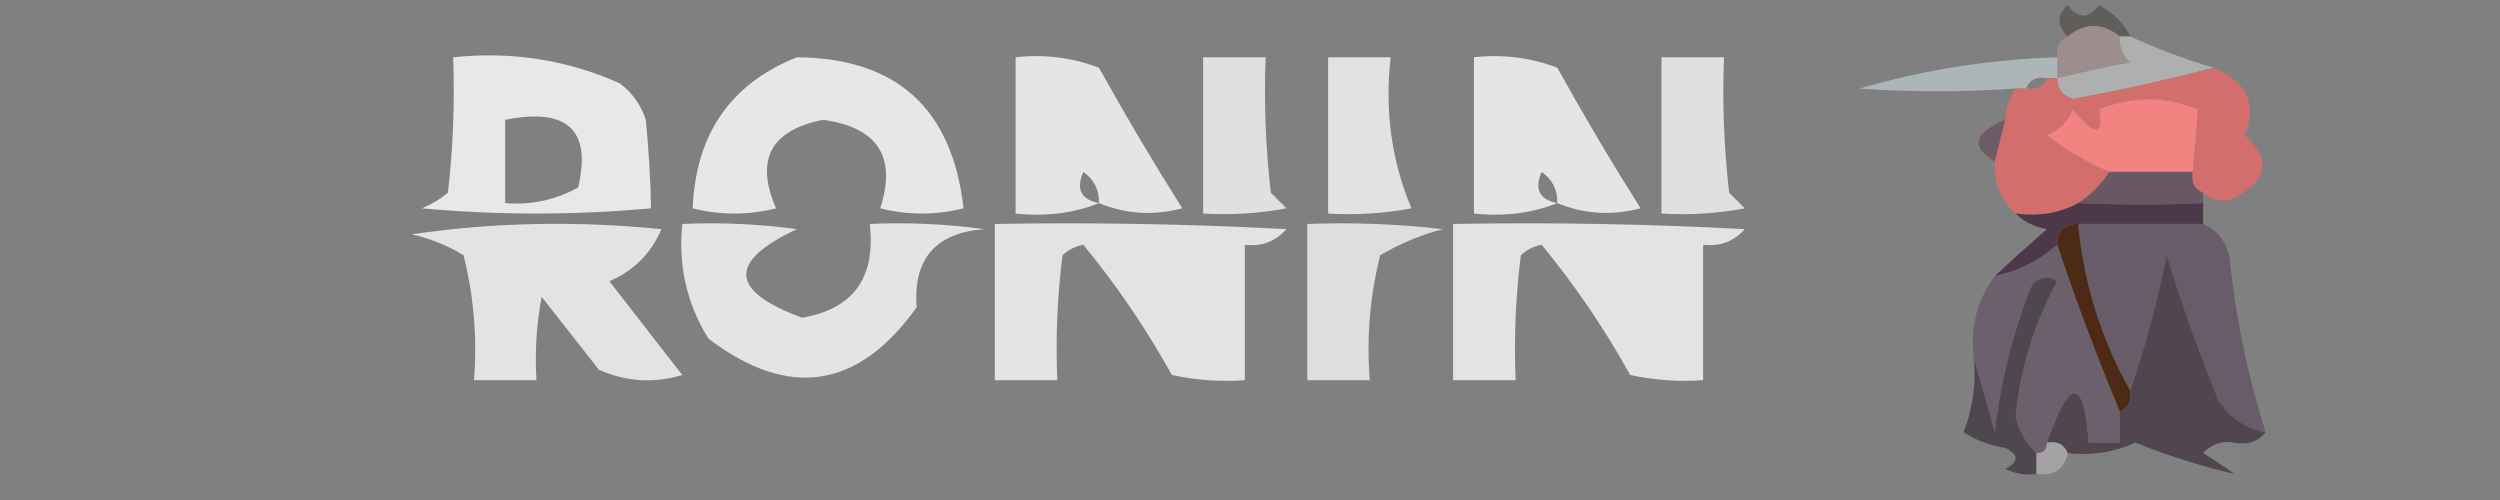 <?xml version="1.0" encoding="UTF-8"?>
<!DOCTYPE svg PUBLIC "-//W3C//DTD SVG 1.1//EN" "http://www.w3.org/Graphics/SVG/1.1/DTD/svg11.dtd">
<svg xmlns="http://www.w3.org/2000/svg" version="1.1" width="240px" height="48px" style="shape-rendering:geometricPrecision; text-rendering:geometricPrecision; image-rendering:optimizeQuality; fill-rule:evenodd; clip-rule:evenodd" xmlns:xlink="http://www.w3.org/1999/xlink">
<rect width="100%" height="100%" fill="#808080" stroke="none"/>
<g><path style="opacity:0.51" fill="#423c37" d="M 204.5,3.5 C 204.167,3.5 203.833,3.5 203.5,3.5C 201.833,2.167 200.167,2.167 198.5,3.5C 197.438,2.425 197.438,1.425 198.5,0.5C 199.5,1.833 200.5,1.833 201.5,0.5C 202.855,1.188 203.855,2.188 204.5,3.5 Z"/></g>
<g><path style="opacity:0.814" fill="#fefffe" d="M 43.5,5.5 C 49.105,4.908 54.439,5.741 59.5,8C 60.701,8.903 61.535,10.069 62,11.5C 62.288,14.53 62.455,17.363 62.5,20C 55.167,20.667 47.833,20.667 40.5,20C 41.416,19.626 42.25,19.126 43,18.5C 43.499,14.179 43.666,9.846 43.5,5.5 Z M 48.5,11.5 C 54.472,10.309 56.805,12.476 55.5,18C 53.322,19.202 50.989,19.702 48.5,19.5C 48.5,16.833 48.5,14.167 48.5,11.5 Z"/></g>
<g><path style="opacity:0.812" fill="#fefffe" d="M 76.5,5.5 C 86.08,5.578 91.414,10.411 92.5,20C 89.833,20.667 87.167,20.667 84.5,20C 86.105,15.057 84.272,12.224 79,11.5C 73.976,12.514 72.476,15.348 74.5,20C 71.833,20.667 69.167,20.667 66.5,20C 66.791,12.875 70.125,8.042 76.5,5.5 Z"/></g>
<g><path style="opacity:0.794" fill="#fefffe" d="M 105.5,19.5 C 103.052,20.473 100.385,20.806 97.5,20.5C 97.5,15.5 97.5,10.5 97.5,5.5C 100.247,5.187 102.914,5.52 105.5,6.5C 108.041,11.082 110.707,15.582 113.5,20C 110.739,20.722 108.073,20.555 105.5,19.5 Z M 105.5,19.5 C 103.775,19.157 103.275,18.157 104,16.5C 105.039,17.244 105.539,18.244 105.5,19.5 Z"/></g>
<g><path style="opacity:0.756" fill="#fefffe" d="M 115.5,5.5 C 117.5,5.5 119.5,5.5 121.5,5.5C 121.334,9.846 121.501,14.179 122,18.5C 122.5,19 123,19.5 123.5,20C 120.854,20.497 118.187,20.664 115.5,20.5C 115.5,15.5 115.5,10.5 115.5,5.5 Z"/></g>
<g><path style="opacity:0.766" fill="#fefffe" d="M 127.5,5.5 C 129.5,5.5 131.5,5.5 133.5,5.5C 132.926,10.648 133.593,15.482 135.5,20C 132.854,20.497 130.187,20.664 127.5,20.5C 127.5,15.5 127.5,10.5 127.5,5.5 Z"/></g>
<g><path style="opacity:0.794" fill="#fefffe" d="M 149.5,19.5 C 147.052,20.473 144.385,20.806 141.5,20.5C 141.5,15.5 141.5,10.5 141.5,5.5C 144.247,5.187 146.914,5.52 149.5,6.5C 152.041,11.082 154.707,15.582 157.5,20C 154.739,20.722 152.073,20.555 149.5,19.5 Z M 149.5,19.5 C 147.775,19.157 147.275,18.157 148,16.5C 149.039,17.244 149.539,18.244 149.5,19.5 Z"/></g>
<g><path style="opacity:0.756" fill="#fefffe" d="M 159.5,5.5 C 161.5,5.5 163.5,5.5 165.5,5.5C 165.334,9.846 165.501,14.179 166,18.5C 166.5,19 167,19.5 167.5,20C 164.854,20.497 162.187,20.664 159.5,20.5C 159.5,15.5 159.5,10.5 159.5,5.5 Z"/></g>
<g><path style="opacity:1" fill="#9d8d8c" d="M 203.5,3.5 C 203.414,4.496 203.748,5.329 204.5,6C 202.134,6.44 199.801,6.94 197.5,7.5C 197.5,6.833 197.5,6.167 197.5,5.5C 197.328,4.508 197.662,3.842 198.5,3.5C 200.167,2.167 201.833,2.167 203.5,3.5 Z"/></g>
<g><path style="opacity:1" fill="#aeb0b0" d="M 203.5,3.5 C 203.833,3.5 204.167,3.5 204.5,3.5C 207.154,4.715 209.82,5.715 212.5,6.5C 208.124,7.651 203.624,8.651 199,9.5C 197.97,9.164 197.47,8.497 197.5,7.5C 199.801,6.94 202.134,6.44 204.5,6C 203.748,5.329 203.414,4.496 203.5,3.5 Z"/></g>
<g><path style="opacity:0.671" fill="#c1d0d5" d="M 197.5,5.5 C 197.5,6.167 197.5,6.833 197.5,7.5C 197.167,7.5 196.833,7.5 196.5,7.5C 195.508,7.328 194.842,7.662 194.5,8.5C 194.167,8.5 193.833,8.5 193.5,8.5C 188.42,8.849 183.42,8.849 178.5,8.5C 184.681,6.701 191.014,5.701 197.5,5.5 Z"/></g>
<g><path style="opacity:1" fill="#d26f6d" d="M 212.5,6.5 C 215.711,7.823 216.711,9.99 215.5,13C 218.064,15.276 217.73,17.276 214.5,19C 213.423,19.47 212.423,19.303 211.5,18.5C 210.662,18.158 210.328,17.492 210.5,16.5C 210.698,14.425 210.865,12.425 211,10.5C 207.875,9.213 204.709,9.213 201.5,10.5C 201.985,13.112 201.151,13.112 199,10.5C 198.5,11.667 197.667,12.5 196.5,13C 198.391,14.442 200.391,15.609 202.5,16.5C 201.694,17.728 200.694,18.728 199.5,19.5C 197.735,20.461 195.735,20.795 193.5,20.5C 192.058,19.18 191.392,17.514 191.5,15.5C 191.833,14.167 192.167,12.833 192.5,11.5C 192.557,10.391 192.89,9.391 193.5,8.5C 193.833,8.5 194.167,8.5 194.5,8.5C 195.492,8.672 196.158,8.338 196.5,7.5C 196.833,7.5 197.167,7.5 197.5,7.5C 197.47,8.497 197.97,9.164 199,9.5C 203.624,8.651 208.124,7.651 212.5,6.5 Z"/></g>
<g><path style="opacity:1" fill="#f38380" d="M 210.5,16.5 C 207.833,16.5 205.167,16.5 202.5,16.5C 200.391,15.609 198.391,14.442 196.5,13C 197.667,12.5 198.5,11.667 199,10.5C 201.151,13.112 201.985,13.112 201.5,10.5C 204.709,9.213 207.875,9.213 211,10.5C 210.865,12.425 210.698,14.425 210.5,16.5 Z"/></g>
<g><path style="opacity:0.596" fill="#624254" d="M 192.5,11.5 C 192.167,12.833 191.833,14.167 191.5,15.5C 189.14,14.092 189.474,12.759 192.5,11.5 Z"/></g>
<g><path style="opacity:1" fill="#675863" d="M 202.5,16.5 C 205.167,16.5 207.833,16.5 210.5,16.5C 210.328,17.492 210.662,18.158 211.5,18.5C 211.5,18.833 211.5,19.167 211.5,19.5C 207.711,19.676 203.711,19.676 199.5,19.5C 200.694,18.728 201.694,17.728 202.5,16.5 Z"/></g>
<g><path style="opacity:1" fill="#4d384a" d="M 199.5,19.5 C 203.711,19.676 207.711,19.676 211.5,19.5C 211.5,20.167 211.5,20.833 211.5,21.5C 207.5,21.5 203.5,21.5 199.5,21.5C 198.167,21.5 197.5,22.167 197.5,23.5C 195.784,25.025 193.784,26.025 191.5,26.5C 193.094,25.017 194.76,23.517 196.5,22C 195.263,21.768 194.263,21.268 193.5,20.5C 195.735,20.795 197.735,20.461 199.5,19.5 Z"/></g>
<g><path style="opacity:0.777" fill="#fefffe" d="M 39.5,22.5 C 47.322,21.344 55.322,21.177 63.5,22C 62.5,24.333 60.833,26 58.5,27C 60.833,30 63.167,33 65.5,36C 62.773,36.818 60.106,36.652 57.5,35.5C 55.667,33.167 53.833,30.833 52,28.5C 51.503,31.146 51.336,33.813 51.5,36.5C 49.5,36.5 47.5,36.5 45.5,36.5C 45.824,32.445 45.491,28.445 44.5,24.5C 42.925,23.544 41.258,22.877 39.5,22.5 Z"/></g>
<g><path style="opacity:0.788" fill="#fefffe" d="M 65.5,21.5 C 69.182,21.335 72.848,21.501 76.5,22C 69.859,25.106 70.026,27.939 77,30.5C 81.922,29.661 84.088,26.661 83.5,21.5C 87.182,21.335 90.848,21.501 94.5,22C 89.817,22.348 87.65,24.848 88,29.5C 82.377,37.358 75.71,38.358 68,32.5C 65.922,29.13 65.089,25.463 65.5,21.5 Z"/></g>
<g><path style="opacity:0.778" fill="#fefffe" d="M 95.5,21.5 C 104.839,21.334 114.173,21.5 123.5,22C 122.437,23.188 121.103,23.688 119.5,23.5C 119.5,27.833 119.5,32.167 119.5,36.5C 117.143,36.663 114.81,36.497 112.5,36C 110.027,31.544 107.194,27.377 104,23.5C 103.228,23.645 102.561,23.978 102,24.5C 101.501,28.486 101.334,32.486 101.5,36.5C 99.5,36.5 97.5,36.5 95.5,36.5C 95.5,31.5 95.5,26.5 95.5,21.5 Z"/></g>
<g><path style="opacity:0.742" fill="#fefffe" d="M 125.5,21.5 C 129.846,21.334 134.179,21.501 138.5,22C 136.385,22.557 134.385,23.391 132.5,24.5C 131.509,28.445 131.176,32.445 131.5,36.5C 129.5,36.5 127.5,36.5 125.5,36.5C 125.5,31.5 125.5,26.5 125.5,21.5 Z"/></g>
<g><path style="opacity:0.778" fill="#fefffe" d="M 139.5,21.5 C 148.839,21.334 158.173,21.5 167.5,22C 166.437,23.188 165.103,23.688 163.5,23.5C 163.5,27.833 163.5,32.167 163.5,36.5C 161.143,36.663 158.81,36.497 156.5,36C 154.027,31.544 151.194,27.377 148,23.5C 147.228,23.645 146.561,23.978 146,24.5C 145.501,28.486 145.334,32.486 145.5,36.5C 143.5,36.5 141.5,36.5 139.5,36.5C 139.5,31.5 139.5,26.5 139.5,21.5 Z"/></g>
<g><path style="opacity:1" fill="#685c69" d="M 199.5,21.5 C 203.5,21.5 207.5,21.5 211.5,21.5C 212.79,22.058 213.623,23.058 214,24.5C 214.593,30.328 215.76,35.995 217.5,41.5C 215.629,41.141 214.129,40.141 213,38.5C 211.136,33.909 209.47,29.243 208,24.5C 207.093,29.031 205.927,33.364 204.5,37.5C 201.735,32.605 200.068,27.271 199.5,21.5 Z"/></g>
<g><path style="opacity:1" fill="#6d606d" d="M 197.5,23.5 C 199.3,28.9 201.3,34.233 203.5,39.5C 203.5,40.5 203.5,41.5 203.5,42.5C 202.5,42.5 201.5,42.5 200.5,42.5C 200.059,36.198 198.726,36.198 196.5,42.5C 196.5,43.167 196.167,43.5 195.5,43.5C 194.528,42.601 193.862,41.434 193.5,40C 193.962,35.321 195.295,30.987 197.5,27C 196.551,26.383 195.718,26.549 195,27.5C 193.22,31.995 192.054,36.661 191.5,41.5C 190.832,39.031 190.165,36.698 189.5,34.5C 189.107,31.487 189.774,28.82 191.5,26.5C 193.784,26.025 195.784,25.025 197.5,23.5 Z"/></g>
<g><path style="opacity:1" fill="#4d2a16" d="M 199.5,21.5 C 200.068,27.271 201.735,32.605 204.5,37.5C 204.672,38.492 204.338,39.158 203.5,39.5C 201.3,34.233 199.3,28.9 197.5,23.5C 197.5,22.167 198.167,21.5 199.5,21.5 Z"/></g>
<g><path style="opacity:1" fill="#514550" d="M 217.5,41.5 C 216.791,42.404 215.791,42.737 214.5,42.5C 213.325,42.281 212.325,42.614 211.5,43.5C 212.602,44.176 213.602,44.842 214.5,45.5C 211.266,44.74 208.099,43.74 205,42.5C 202.959,43.423 200.792,43.756 198.5,43.5C 198.158,42.662 197.492,42.328 196.5,42.5C 198.726,36.198 200.059,36.198 200.5,42.5C 201.5,42.5 202.5,42.5 203.5,42.5C 203.5,41.5 203.5,40.5 203.5,39.5C 204.338,39.158 204.672,38.492 204.5,37.5C 205.927,33.364 207.093,29.031 208,24.5C 209.47,29.243 211.136,33.909 213,38.5C 214.129,40.141 215.629,41.141 217.5,41.5 Z"/></g>
<g><path style="opacity:1" fill="#4f474f" d="M 195.5,43.5 C 195.5,44.167 195.5,44.833 195.5,45.5C 194.448,45.65 193.448,45.483 192.5,45C 193.833,44.333 193.833,43.667 192.5,43C 191.062,42.781 189.729,42.281 188.5,41.5C 189.374,39.253 189.708,36.92 189.5,34.5C 190.165,36.698 190.832,39.031 191.5,41.5C 192.054,36.661 193.22,31.995 195,27.5C 195.718,26.549 196.551,26.383 197.5,27C 195.295,30.987 193.962,35.321 193.5,40C 193.862,41.434 194.528,42.601 195.5,43.5 Z"/></g>
<g><path style="opacity:0.945" fill="#a5a5a5" d="M 196.5,42.5 C 197.492,42.328 198.158,42.662 198.5,43.5C 198.179,45.048 197.179,45.715 195.5,45.5C 195.5,44.833 195.5,44.167 195.5,43.5C 196.167,43.5 196.5,43.167 196.5,42.5 Z"/></g>
<g><path style="opacity:0.027" fill="#bcbcbc" d="M 214.5,42.5 C 215.625,43.652 215.625,44.652 214.5,45.5C 213.602,44.842 212.602,44.176 211.5,43.5C 212.325,42.614 213.325,42.281 214.5,42.5 Z"/></g>
</svg>
